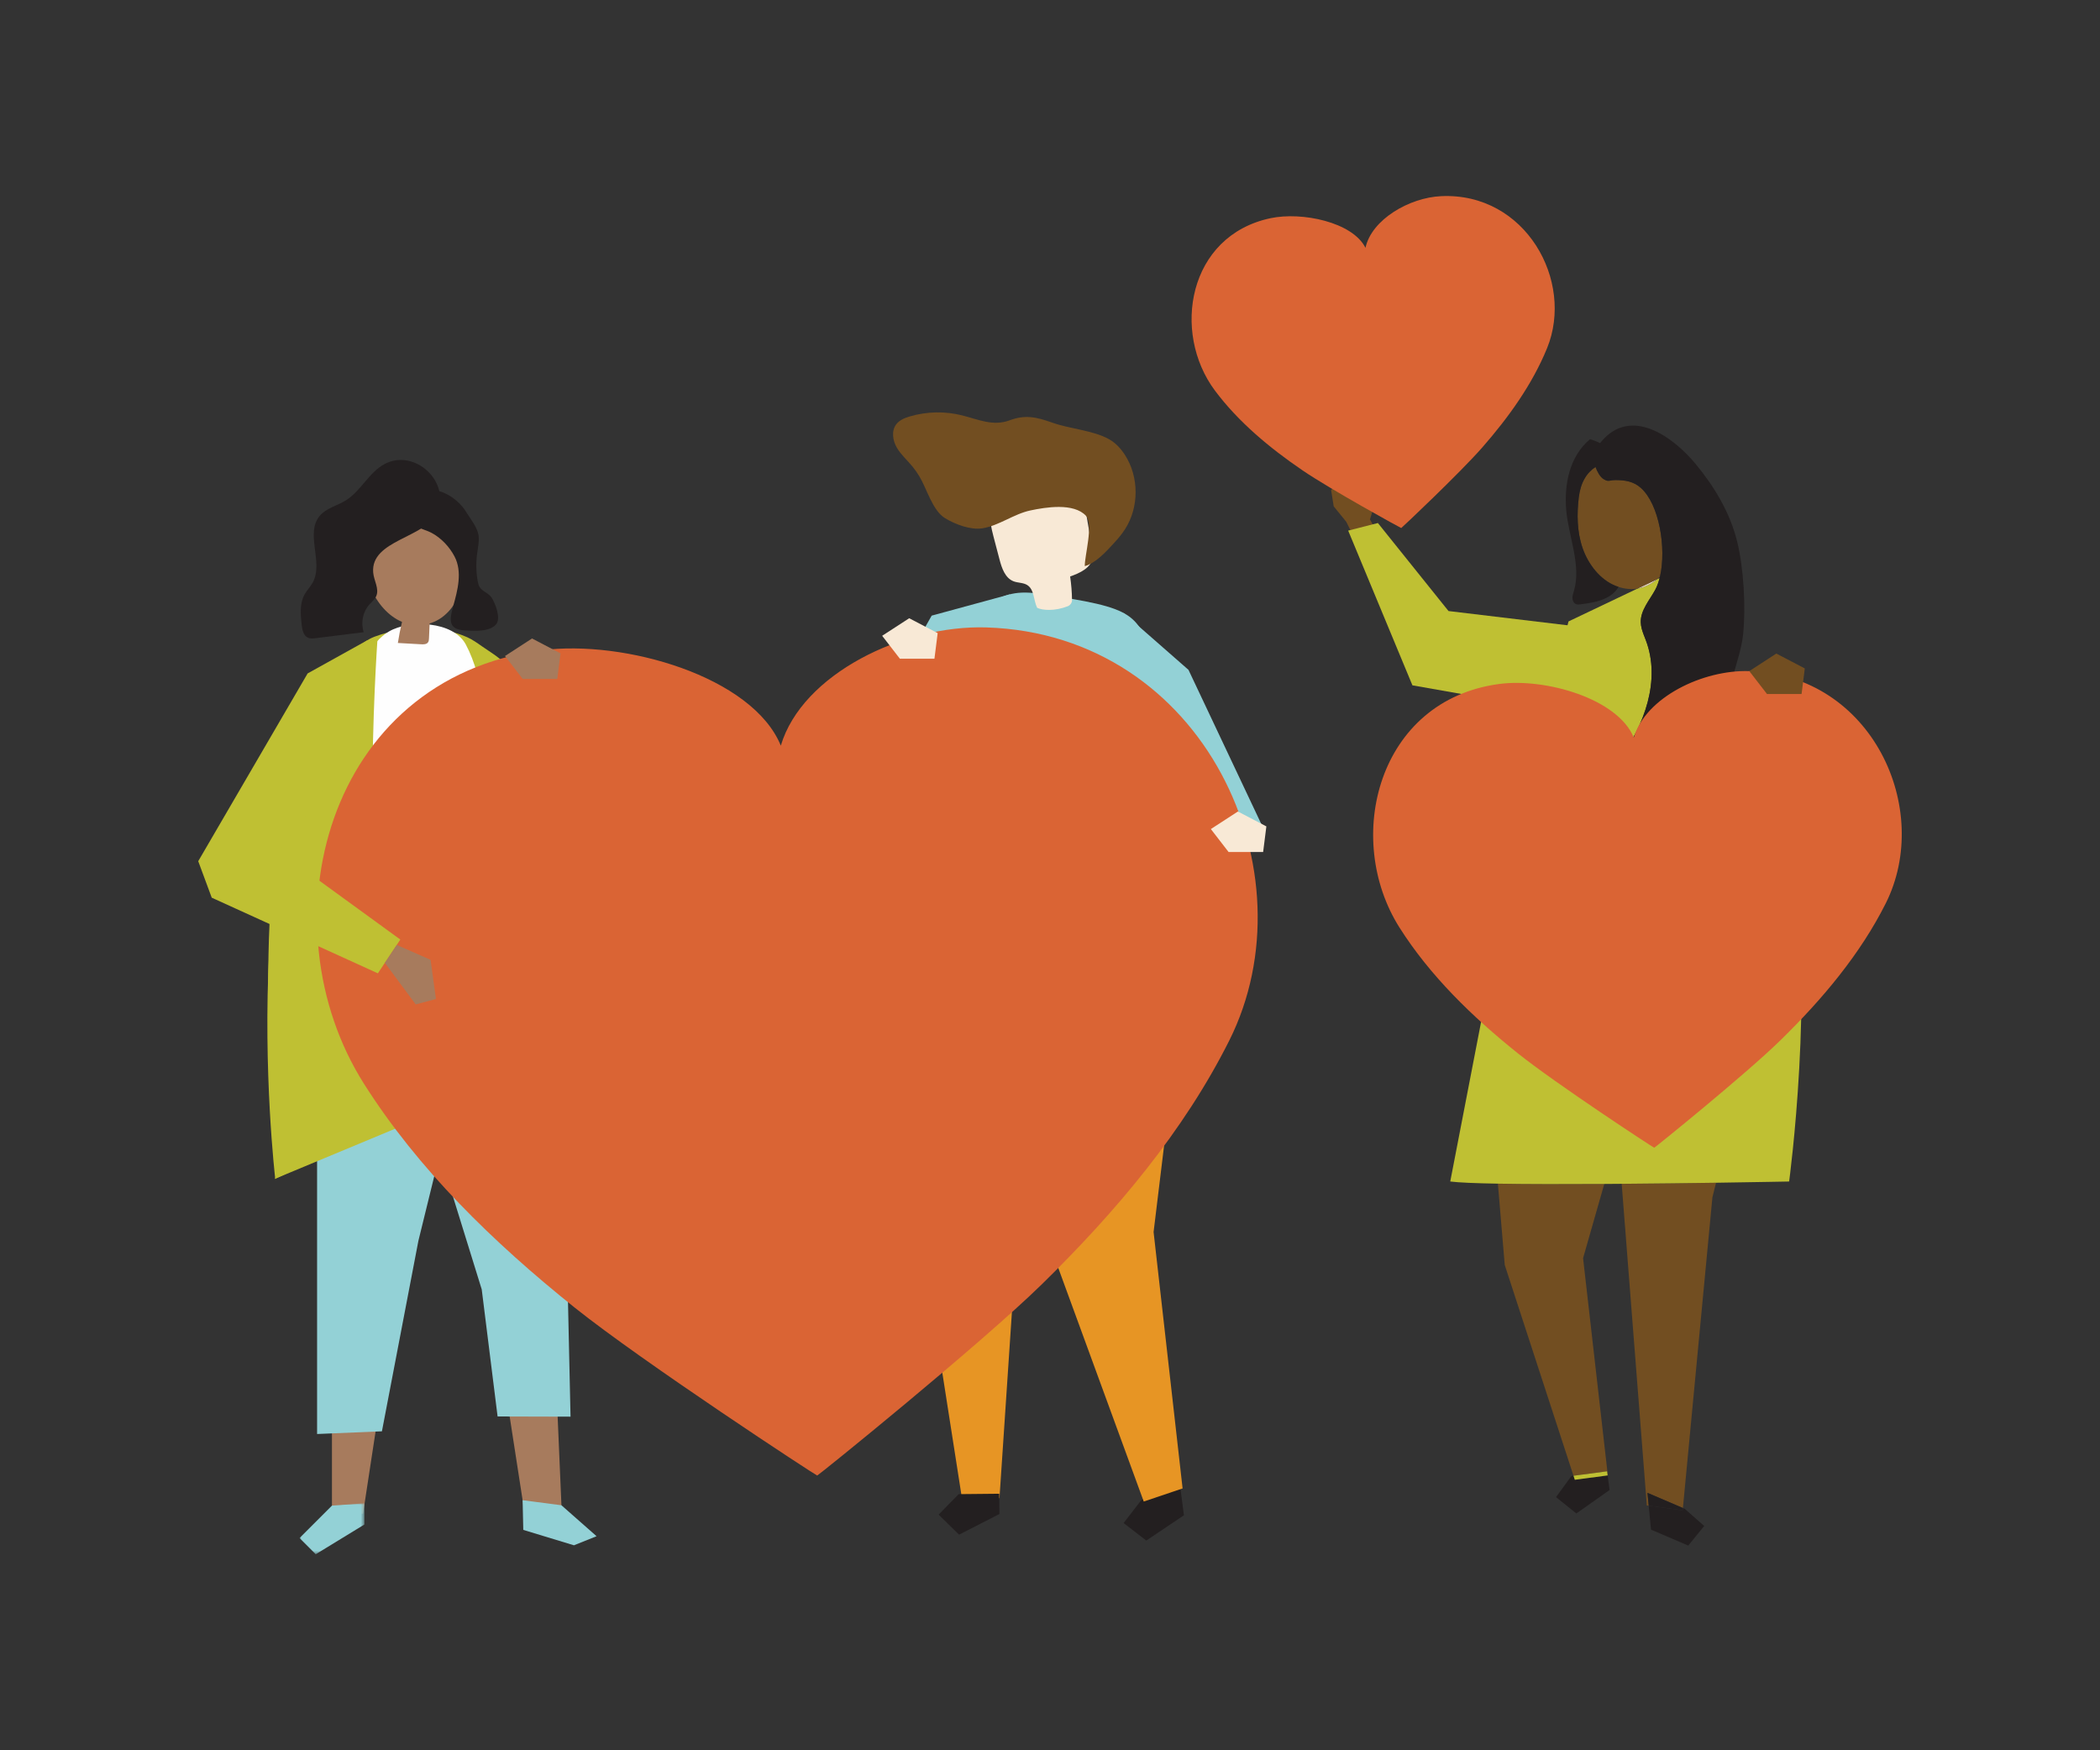 <?xml version="1.0" encoding="UTF-8"?>
<svg width="600px" height="500px" viewBox="0 0 600 500" version="1.1" xmlns="http://www.w3.org/2000/svg" xmlns:xlink="http://www.w3.org/1999/xlink">
    <rect x="0" y="0" width="600" height="500" fill="#333333" stroke="none"/>
    <title>GetInvolved2</title>
    <defs>
        <polygon id="path-1" points="0 -2.37594229e-14 18.523 -2.37594229e-14 18.523 14.56 0 14.56"></polygon>
    </defs>
    <g id="GetInvolved2" stroke="none" stroke-width="1" fill="none" fill-rule="evenodd">
        <g id="Group-89" transform="translate(56.637, 56)">
            <polygon id="Fill-1" fill="#A77B5D" points="38.206 351.722 38.206 376.422 47.083 376.422 51.328 348.634"></polygon>
            <polygon id="Fill-2" fill="#A77B5D" points="88.703 346.842 93.513 377.925 103.924 377.479 102.583 346.247"></polygon>
            <polygon id="Fill-3" fill="#93D1D6" points="33.96 261.416 33.96 340.145 33.96 353.652 52.485 352.88 62.905 298.464 75.28 248.061"></polygon>
            <polygon id="Fill-4" fill="#93D1D6" points="104.062 244.36 106.372 348.697 85.532 348.64 81.001 312.349 61.944 250.853"></polygon>
            <g id="Group-88" transform="translate(-0, 0)">
                <path d="M50.637,125.791 C50.478,125.85 50.323,125.91 50.166,125.97 C42.665,128.889 36.779,141.977 33.403,149.668 C24.692,169.522 20.889,190.212 20.196,212.153 C19.824,223.968 19.964,235.802 20.339,247.622 C20.442,250.889 23.274,280.131 21.827,280.828 C36.678,273.666 51.782,266.9 67.592,262.81 C83.403,258.722 100.036,257.378 116.006,261.103 C111.147,223.983 104.108,186.219 93.957,150.353 C92.743,146.063 91.93,141.492 90.131,137.426 C88.058,132.743 84.947,131.36 81.016,128.593 C79.67,127.644 78.314,126.691 76.833,126.03 C69.03,122.544 58.537,122.864 50.637,125.791" id="Fill-5" fill="#BFC033"></path>
                <path d="M106.524,243.923 C86.752,246.942 53.847,249.248 34.073,252.266 C33.008,216.513 36.529,175.227 45.155,140.628 C46.718,134.353 49.03,127.579 54.514,124.382 C60.387,120.958 72.847,121.423 76.433,128.075 C81.679,137.808 82.714,153.301 85.053,164.132 C90.348,188.641 103.245,219.06 106.524,243.923" id="Fill-7" fill="#FEFEFE"></path>
                <path d="M75.056,98.985 C72.119,84.434 53.928,87.173 48.842,99.045 C45.493,106.866 50.355,118.332 58.228,121.658 C57.745,123.646 57.347,125.655 57.04,127.678 C59.268,127.802 61.499,127.928 63.727,128.053 C64.418,128.09 65.227,128.076 65.64,127.521 C65.891,127.187 65.916,126.742 65.934,126.323 L66.115,122.094 C66.285,122.044 66.454,121.992 66.625,121.934 C70.845,120.491 73.868,116.53 75.086,112.24 C76.304,107.946 75.939,103.357 75.056,98.985" id="Fill-9" fill="#A77B5D"></path>
                <path d="M73.228,102.966 C75.53,107.348 74.106,112.656 72.837,117.202 C71.71,121.233 71.509,123.798 76.09,124.085 C78.672,124.247 83.259,124.589 85.13,122.325 C86.545,120.611 84.888,116.306 83.793,114.669 C82.958,113.417 81.221,112.997 80.42,111.723 C80.089,111.2 79.951,110.578 79.844,109.966 C79.399,107.473 79.335,104.913 79.655,102.4 C79.87,100.695 80.262,98.99 80.131,97.274 C79.941,94.788 77.739,92.215 76.46,90.112 C74.077,86.198 67.257,81.542 62.855,85.641 C61.852,86.574 61.406,87.948 61.061,89.273 C60.854,90.063 60.668,90.884 60.792,91.694 C61.28,94.919 64.308,94.981 66.587,96.178 C69.399,97.657 71.758,100.168 73.228,102.966" id="Fill-11" fill="#231F20"></path>
                <path d="M49.989,107.545 C50.178,109.854 51.788,112.192 50.85,114.31 C50.432,115.251 49.579,115.917 48.894,116.687 C47.021,118.794 46.383,121.926 47.285,124.596 C42.694,125.166 38.103,125.737 33.512,126.309 C32.818,126.395 32.091,126.476 31.444,126.216 C30.061,125.661 29.704,123.902 29.545,122.419 C29.234,119.5 28.961,116.363 30.392,113.798 C31.056,112.61 32.048,111.628 32.706,110.436 C35.878,104.71 30.504,96.44 34.681,91.398 C36.543,89.148 39.673,88.492 42.156,86.952 C46.486,84.269 48.752,78.954 53.247,76.558 C61.738,72.03 72.244,81.567 68.225,90.45 C64.949,97.694 49.228,98.248 49.989,107.545" id="Fill-13" fill="#231F20"></path>
                <path d="M51.197,126.859 C51.197,126.859 44.906,215.635 58.689,233.138 C72.474,250.643 78.369,257.237 78.369,257.237 L21.997,280.711 C21.997,280.711 7.717,158.373 51.197,126.859" id="Fill-15" fill="#BFC033"></path>
                <g id="Group-19" transform="translate(28.945, 373.44)">
                    <mask id="mask-2" fill="white">
                        <use xlink:href="#path-1"></use>
                    </mask>
                    <g id="Clip-18"></g>
                    <polygon id="Fill-17" fill="#93D1D6" mask="url(#mask-2)" points="9.261 0.667 0 9.928 4.63 14.561 18.523 6.069 18.523 -2.37594229e-14"></polygon>
                </g>
                <polygon id="Fill-20" fill="#93D1D6" points="92.682 372.563 103.775 374.007 113.81 382.848 107.355 385.443 92.872 381.043"></polygon>
                <polygon id="Fill-22" fill="#231F20" points="414.422 374.127 414.574 375.71 415.079 380.967 425.721 385.524 430.282 379.92 424.709 375.013 424.196 374.792 424.134 375.446"></polygon>
                <path d="M413.882,374.054 L414.422,374.127 L414.069,370.456 L424.196,374.792 L432.621,286.062 L433.657,281.87 C425.695,281.988 416.236,282.106 406.702,282.181 L413.882,374.054 Z" id="Fill-24" fill="#724E21"></path>
                <polygon id="Fill-26" fill="#231F20" points="414.422 374.127 424.134 375.446 424.196 374.792 414.069 370.455"></polygon>
                <path d="M371.329,282.135 L373.289,305.362 L392.934,365.576 L402.531,364.302 L402.688,365.479 L402.743,365.471 L395.671,303.416 L401.726,282.217 C390.586,282.286 379.689,282.282 371.329,282.135" id="Fill-28" fill="#724E21"></path>
                <polygon id="Fill-30" fill="#231F20" points="392.934 365.576 392.33 365.656 387.94 371.682 393.751 376.352 403.243 369.649 402.688 365.478 393.308 366.725"></polygon>
                <polygon id="Fill-32" fill="#BFC033" points="392.934 365.576 393.308 366.725 402.688 365.478 402.53 364.301"></polygon>
                <path d="M437.899,147.09 C439.133,152.902 443.731,157.162 448.223,161.198 C444.908,152.7 441.472,145.211 438.165,138.744 C437.573,141.523 437.307,144.298 437.899,147.09" id="Fill-34" fill="#DFDFE0"></path>
                <path d="M455.373,186.769 C454.229,187.954 452.888,188.963 451.442,189.733 C447.759,191.703 443.492,192.321 439.316,192.315 C435.972,192.31 432.584,191.93 429.319,192.646 C426.056,193.36 422.82,195.488 421.996,198.725 C421.541,200.514 421.69,202.758 420.144,203.766 C419.42,204.239 418.503,204.279 417.639,204.302 C414.996,204.379 411.991,204.309 410.216,202.348 C407.467,199.313 409.074,193.224 405.359,191.5 C404.272,190.994 403.015,191.072 401.833,190.872 C396.807,190.021 394.349,184.338 394.832,179.12 C394.933,178.038 395.155,176.977 395.511,175.982 C397.586,170.19 402.398,165.893 406.041,160.934 C413.155,151.256 417.963,138.322 413.59,126.869 C413.178,125.789 412.717,124.709 412.429,123.597 C412.272,122.985 412.165,122.365 412.154,121.731 C412.09,118.314 414.633,115.5 416.275,112.506 C416.429,112.225 416.574,111.93 416.71,111.621 C417.041,110.867 417.318,110.023 417.547,109.118 L416.832,109.459 C415.205,110.847 413.309,111.802 411.209,112.139 L391.504,121.529 L383.599,153.707 L378.178,175.774 L378.098,176.099 L357.719,281.52 C360.147,281.829 365.014,282.025 371.329,282.135 C379.688,282.282 390.586,282.286 401.726,282.217 C403.381,282.206 405.043,282.194 406.703,282.18 C416.236,282.105 425.696,281.987 433.658,281.871 C445.863,281.692 454.542,281.52 454.542,281.52 C454.542,281.52 461.957,227.037 455.373,186.769" id="Fill-36" fill="#BFC033"></path>
                <path d="M411.209,112.14 C413.309,111.802 415.205,110.848 416.831,109.458 L411.209,112.14 Z" id="Fill-38" fill="#E1CFB5"></path>
                <path d="M412.141,83.347 C410.038,81.492 407.635,81.155 404.953,81.136 C403.686,81.126 403.263,81.452 402.611,81.339 C402.317,81.287 401.977,81.146 401.493,80.845 C400.535,80.247 399.679,78.685 399.229,77.41 C396.743,78.983 394.934,81.822 394.435,86.147 C393.894,90.847 393.902,95.806 395.514,100.511 C397.125,105.214 400.563,109.638 405.024,111.383 C405.283,111.483 405.542,111.574 405.798,111.657 C407.71,112.281 409.524,112.41 411.208,112.14 L416.832,109.459 C417.112,109.221 417.384,108.97 417.647,108.708 C419.494,100.706 417.491,88.063 412.141,83.347" id="Fill-40" fill="#724E21"></path>
                <path d="M412.025,77.733 C412.716,78.083 413.396,78.476 414.06,78.915 C413.396,78.476 412.716,78.083 412.025,77.733 M450.071,162.862 C449.463,162.311 448.843,161.756 448.222,161.199 C448.632,162.247 449.038,163.311 449.443,164.387 C449.847,165.466 450.249,166.559 450.65,167.669 C450.906,168.385 451.155,169.11 451.397,169.849 C451.155,169.11 450.906,168.385 450.65,167.669 C450.249,166.559 449.847,165.466 449.443,164.387 C449.038,163.311 448.632,162.247 448.222,161.199 C443.731,157.163 439.134,152.901 437.9,147.09 C437.308,144.297 437.572,141.522 438.166,138.743 C439.119,134.276 440.923,129.802 441.392,125.241 C442.202,117.428 441.565,106.196 439.655,98.554 C437.617,90.381 433.17,82.99 427.836,76.548 C421.366,68.737 409.337,59.991 400.818,70.221 C400.72,70.338 400.626,70.459 400.532,70.583 C399.606,70.118 398.636,69.743 397.64,69.469 C391.753,74.425 390.24,82.405 390.857,89.739 C391.476,97.086 395.184,105.41 393.091,112.697 C392.89,113.394 392.629,114.091 392.634,114.817 C392.641,115.54 392.989,116.323 393.664,116.585 C394.075,116.744 394.532,116.691 394.97,116.636 C398.57,116.169 402.49,115.545 404.933,112.859 C405.297,112.459 405.577,112.058 405.797,111.657 C405.541,111.573 405.284,111.484 405.025,111.382 C400.564,109.637 397.125,105.215 395.513,100.51 C393.902,95.807 393.893,90.848 394.435,86.146 C394.933,81.821 396.742,78.982 399.23,77.411 C399.678,78.685 400.534,80.248 401.494,80.845 C401.977,81.146 402.316,81.286 402.609,81.338 C403.264,81.453 403.687,81.126 404.955,81.136 C407.635,81.156 410.039,81.492 412.141,83.346 C417.492,88.064 419.494,100.705 417.646,108.707 C422.692,103.677 424.713,94.33 421.393,87.345 C421.204,86.947 421.003,86.558 420.793,86.18 C421.003,86.558 421.204,86.947 421.393,87.345 C424.713,94.33 422.692,103.677 417.646,108.707 C417.614,108.846 417.581,108.983 417.547,109.119 C417.318,110.021 417.041,110.866 416.71,111.621 C416.574,111.931 416.429,112.225 416.275,112.506 C414.633,115.5 412.09,118.312 412.154,121.73 C412.166,122.364 412.271,122.984 412.43,123.597 C412.717,124.709 413.177,125.789 413.592,126.869 C417.964,138.322 413.155,151.256 406.043,160.935 C402.398,165.892 397.586,170.191 395.512,175.982 C395.155,176.975 394.931,178.039 394.833,179.12 C394.35,184.338 396.806,190.021 401.831,190.872 C403.013,191.073 404.271,190.994 405.359,191.499 C409.073,193.225 407.466,199.314 410.216,202.348 C411.99,204.309 414.994,204.38 417.638,204.303 C418.504,204.278 419.418,204.239 420.142,203.766 C421.689,202.758 421.54,200.514 421.996,198.725 C422.821,195.488 426.056,193.36 429.319,192.644 C432.585,191.931 435.972,192.31 439.314,192.315 C443.491,192.322 447.761,191.703 451.442,189.734 C452.887,188.961 454.229,187.955 455.373,186.769 C455.233,185.907 455.084,185.051 454.93,184.203 C455.084,185.051 455.233,185.907 455.373,186.769 C457.14,184.935 458.429,182.676 458.856,180.175 C459.993,173.509 455.072,167.413 450.071,162.862" id="Fill-42" fill="#231F20"></path>
                <polygon id="Fill-44" fill="#724E21" points="337.587 97.46 334.78 92.382 336.273 87.489 335.397 86.644 334.315 87.681 334.392 83.265 332.153 80.465 327.388 80.721 323.672 83.958 324.427 88.659 328.005 93.051 331.546 100.168"></polygon>
                <polygon id="Fill-46" fill="#BFC033" points="337.045 93.412 328.557 95.578 346.914 139.778 388.264 147.066 394.114 122.97 357.222 118.555"></polygon>
                <polygon id="Fill-48" fill="#231F20" points="280.884 371.126 281.623 376.869 270.876 384.09 264.394 379.084 269.398 372.602 280.147 365.381"></polygon>
                <polygon id="Fill-50" fill="#E79524" points="281.248 369.198 272.959 295.948 282.932 213.947 280.69 196.503 236.141 194.811 234.536 223.202 242.013 296.061 270.148 372.94"></polygon>
                <polygon id="Fill-52" fill="#93D1D6" points="231.961 113.766 209.555 119.867 183.64 165.786 195.914 177.152 213.19 156.694"></polygon>
                <polygon id="Fill-54" fill="#E79524" points="203.456 203.02 203.339 276.937 218.218 372.093 228.926 371.987 234.813 283.989 248.592 195.914"></polygon>
                <polygon id="Fill-56" fill="#231F20" points="228.911 376.503 217.386 382.408 211.538 376.676 217.271 370.828 228.852 370.713"></polygon>
                <path d="M287.542,228.159 C287.438,224.955 287.261,222.282 287.236,221.329 C287.007,212.735 286.241,204.162 285.165,195.63 C284.202,187.986 282.984,169.004 281.675,161.406 C280.597,155.133 276.832,139.473 274.112,133.655 C267.347,119.183 269.437,117.847 239.724,113.549 C226.703,111.666 223.626,119.781 212.978,129.114 C211.928,130.035 211.988,135.516 211.742,136.965 C211.314,139.522 210.854,142.073 210.326,144.613 C209.913,146.609 209.457,148.599 208.943,150.575 C208.943,150.575 200.007,191.246 194.097,199.885 C188.187,208.522 175.977,220.6 196.401,227.973 C200.02,229.143 203.664,230.257 207.43,230.85 C207.43,230.85 224.135,228.995 232.727,229.058 C240.636,229.117 248.581,229.919 256.361,231.258 C261.562,232.13 266.87,233.393 271.522,235.823 C275.961,238.142 279.164,241.552 283.67,243.953 C284.095,244.181 284.564,244.416 285.049,244.35 C287.636,243.992 287.758,234.9 287.542,228.159" id="Fill-58" fill="#93D1D6"></path>
                <polygon id="Fill-60" fill="#D5C6AB" points="224.323 178.948 234.946 181.603 236.28 177.112 229.407 173.683 231.024 171.851 221.654 170.687 219.64 175.168"></polygon>
                <polygon id="Fill-62" fill="#464546" points="221.802 179.551 224.565 168.394 198.218 158.673 183.64 165.787 188.131 179.457"></polygon>
                <path d="M239.692,117.631 C241.19,118.37 244.729,118.637 248.421,117.189 C249.163,116.9 249.666,116.183 249.655,115.382 C249.624,113.14 249.446,110.901 249.116,108.683 C251.883,107.71 255.083,106.25 255.565,103.356 C255.717,102.443 255.56,101.512 255.401,100.601 C254.752,96.835 254.1,93.07 253.45,89.305 C253.226,88.001 252.985,86.662 252.278,85.547 C251.034,83.589 248.623,82.731 246.339,82.335 C240.507,81.322 234.153,82.586 229.632,86.404 C228.43,87.421 227.341,88.643 226.811,90.126 C225.994,92.413 226.605,94.934 227.221,97.283 C227.791,99.452 228.361,101.62 228.929,103.789 C229.583,106.282 230.529,109.116 232.932,110.052 C234.208,110.548 235.714,110.403 236.869,111.137 C238.906,112.433 238.63,115.461 239.692,117.631" id="Fill-64" fill="#F8E9D6"></path>
                <path d="M206.038,80.078 C205.464,79.138 204.849,78.23 204.158,77.379 C202.662,75.535 200.821,73.957 199.617,71.909 C198.414,69.864 197.992,67.09 199.435,65.206 C200.365,63.991 201.878,63.384 203.348,62.951 C208.189,61.525 213.414,61.429 218.306,62.675 C222.966,63.86 227.134,65.825 231.825,64.073 C236.233,62.426 239.414,63.098 244.02,64.74 C249.003,66.519 255.694,66.938 260.205,69.449 C262.089,70.498 263.592,72.135 264.764,73.944 C268.823,80.215 268.845,88.859 264.819,95.15 C263.915,96.561 262.834,97.852 261.698,99.083 C259.347,101.634 256.535,104.782 253.301,105.728 C253.224,102.834 255.859,93.711 253.637,91.338 C250.109,87.575 242.138,88.889 237.764,89.815 C232.991,90.827 228.737,94.204 224.007,94.928 C220.603,95.446 216.258,93.776 213.364,92.019 C209.791,89.845 208.128,83.51 206.038,80.078" id="Fill-66" fill="#724E21"></path>
                <polygon id="Fill-68" fill="#93D1D6" points="264.393 119.112 282.931 135.356 303.81 179.55 273.007 179.741"></polygon>
                <path d="M225.185,123.236 C201.534,122.492 172.522,136.541 166.453,157.005 C158.378,137.247 121.626,126.672 98.165,129.765 C36.259,137.927 18.674,208.293 47.352,253.594 C62.788,277.977 84.265,298.895 107.486,317.485 C126.929,333.05 176.707,365.639 176.849,365.513 C177.002,365.626 223.29,328.247 241.091,310.824 C262.348,290.018 281.637,267.065 294.571,241.27 C318.602,193.341 287.596,125.2 225.185,123.236" id="Fill-70" fill="#DA6434"></path>
                <path d="M443.16,135.713 C429.868,135.295 413.563,143.192 410.153,154.693 C405.613,143.586 384.957,137.643 371.774,139.382 C336.983,143.969 327.1,183.517 343.217,208.974 C351.891,222.678 363.963,234.435 377.012,244.881 C387.94,253.629 415.914,271.943 415.994,271.873 C416.08,271.936 442.095,250.929 452.1,241.138 C464.044,229.446 474.886,216.546 482.154,202.048 C495.658,175.112 478.235,136.817 443.16,135.713" id="Fill-72" fill="#DA6434"></path>
                <path d="M355.131,0.035 C345.995,0.451 335.233,6.729 333.501,14.796 C329.803,7.421 315.322,4.44 306.376,6.331 C282.762,11.318 278.079,38.96 290.479,55.564 C297.152,64.502 306.053,71.924 315.555,78.396 C323.511,83.816 343.665,94.894 343.715,94.841 C343.777,94.881 360.504,79.096 366.846,71.852 C374.418,63.201 381.168,53.782 385.386,43.456 C393.219,24.271 379.242,-1.065 355.131,0.035" id="Fill-74" fill="#DA6434"></path>
                <polygon id="Fill-76" fill="#BFC033" points="48.395 126.859 31.26 136.374 -2.37594229e-14 190.017 3.859 200.439 51.328 222.051 57.74 212.4 23.173 187.277 47.468 153.356"></polygon>
                <polygon id="Fill-78" fill="#A77B5D" points="56.718 213.938 66.38 218.191 67.923 229.383 62.133 230.926 53.32 219.052"></polygon>
                <polygon id="Fill-80" fill="#724E21" points="443.16 135.713 450.886 130.698 459.021 134.949 458.098 142.262 448.222 142.262"></polygon>
                <polygon id="Fill-82" fill="#F8E9D6" points="289.322 180.837 297.048 175.821 305.183 180.073 304.26 187.386 294.384 187.386"></polygon>
                <polygon id="Fill-84" fill="#F8E9D6" points="195.409 125.626 203.135 120.611 211.27 124.862 210.347 132.174 200.471 132.174"></polygon>
                <polygon id="Fill-86" fill="#A77B5D" points="87.648 131.408 95.374 126.392 103.51 130.644 102.587 137.957 92.711 137.957"></polygon>
            </g>
        </g>
    </g>
</svg>